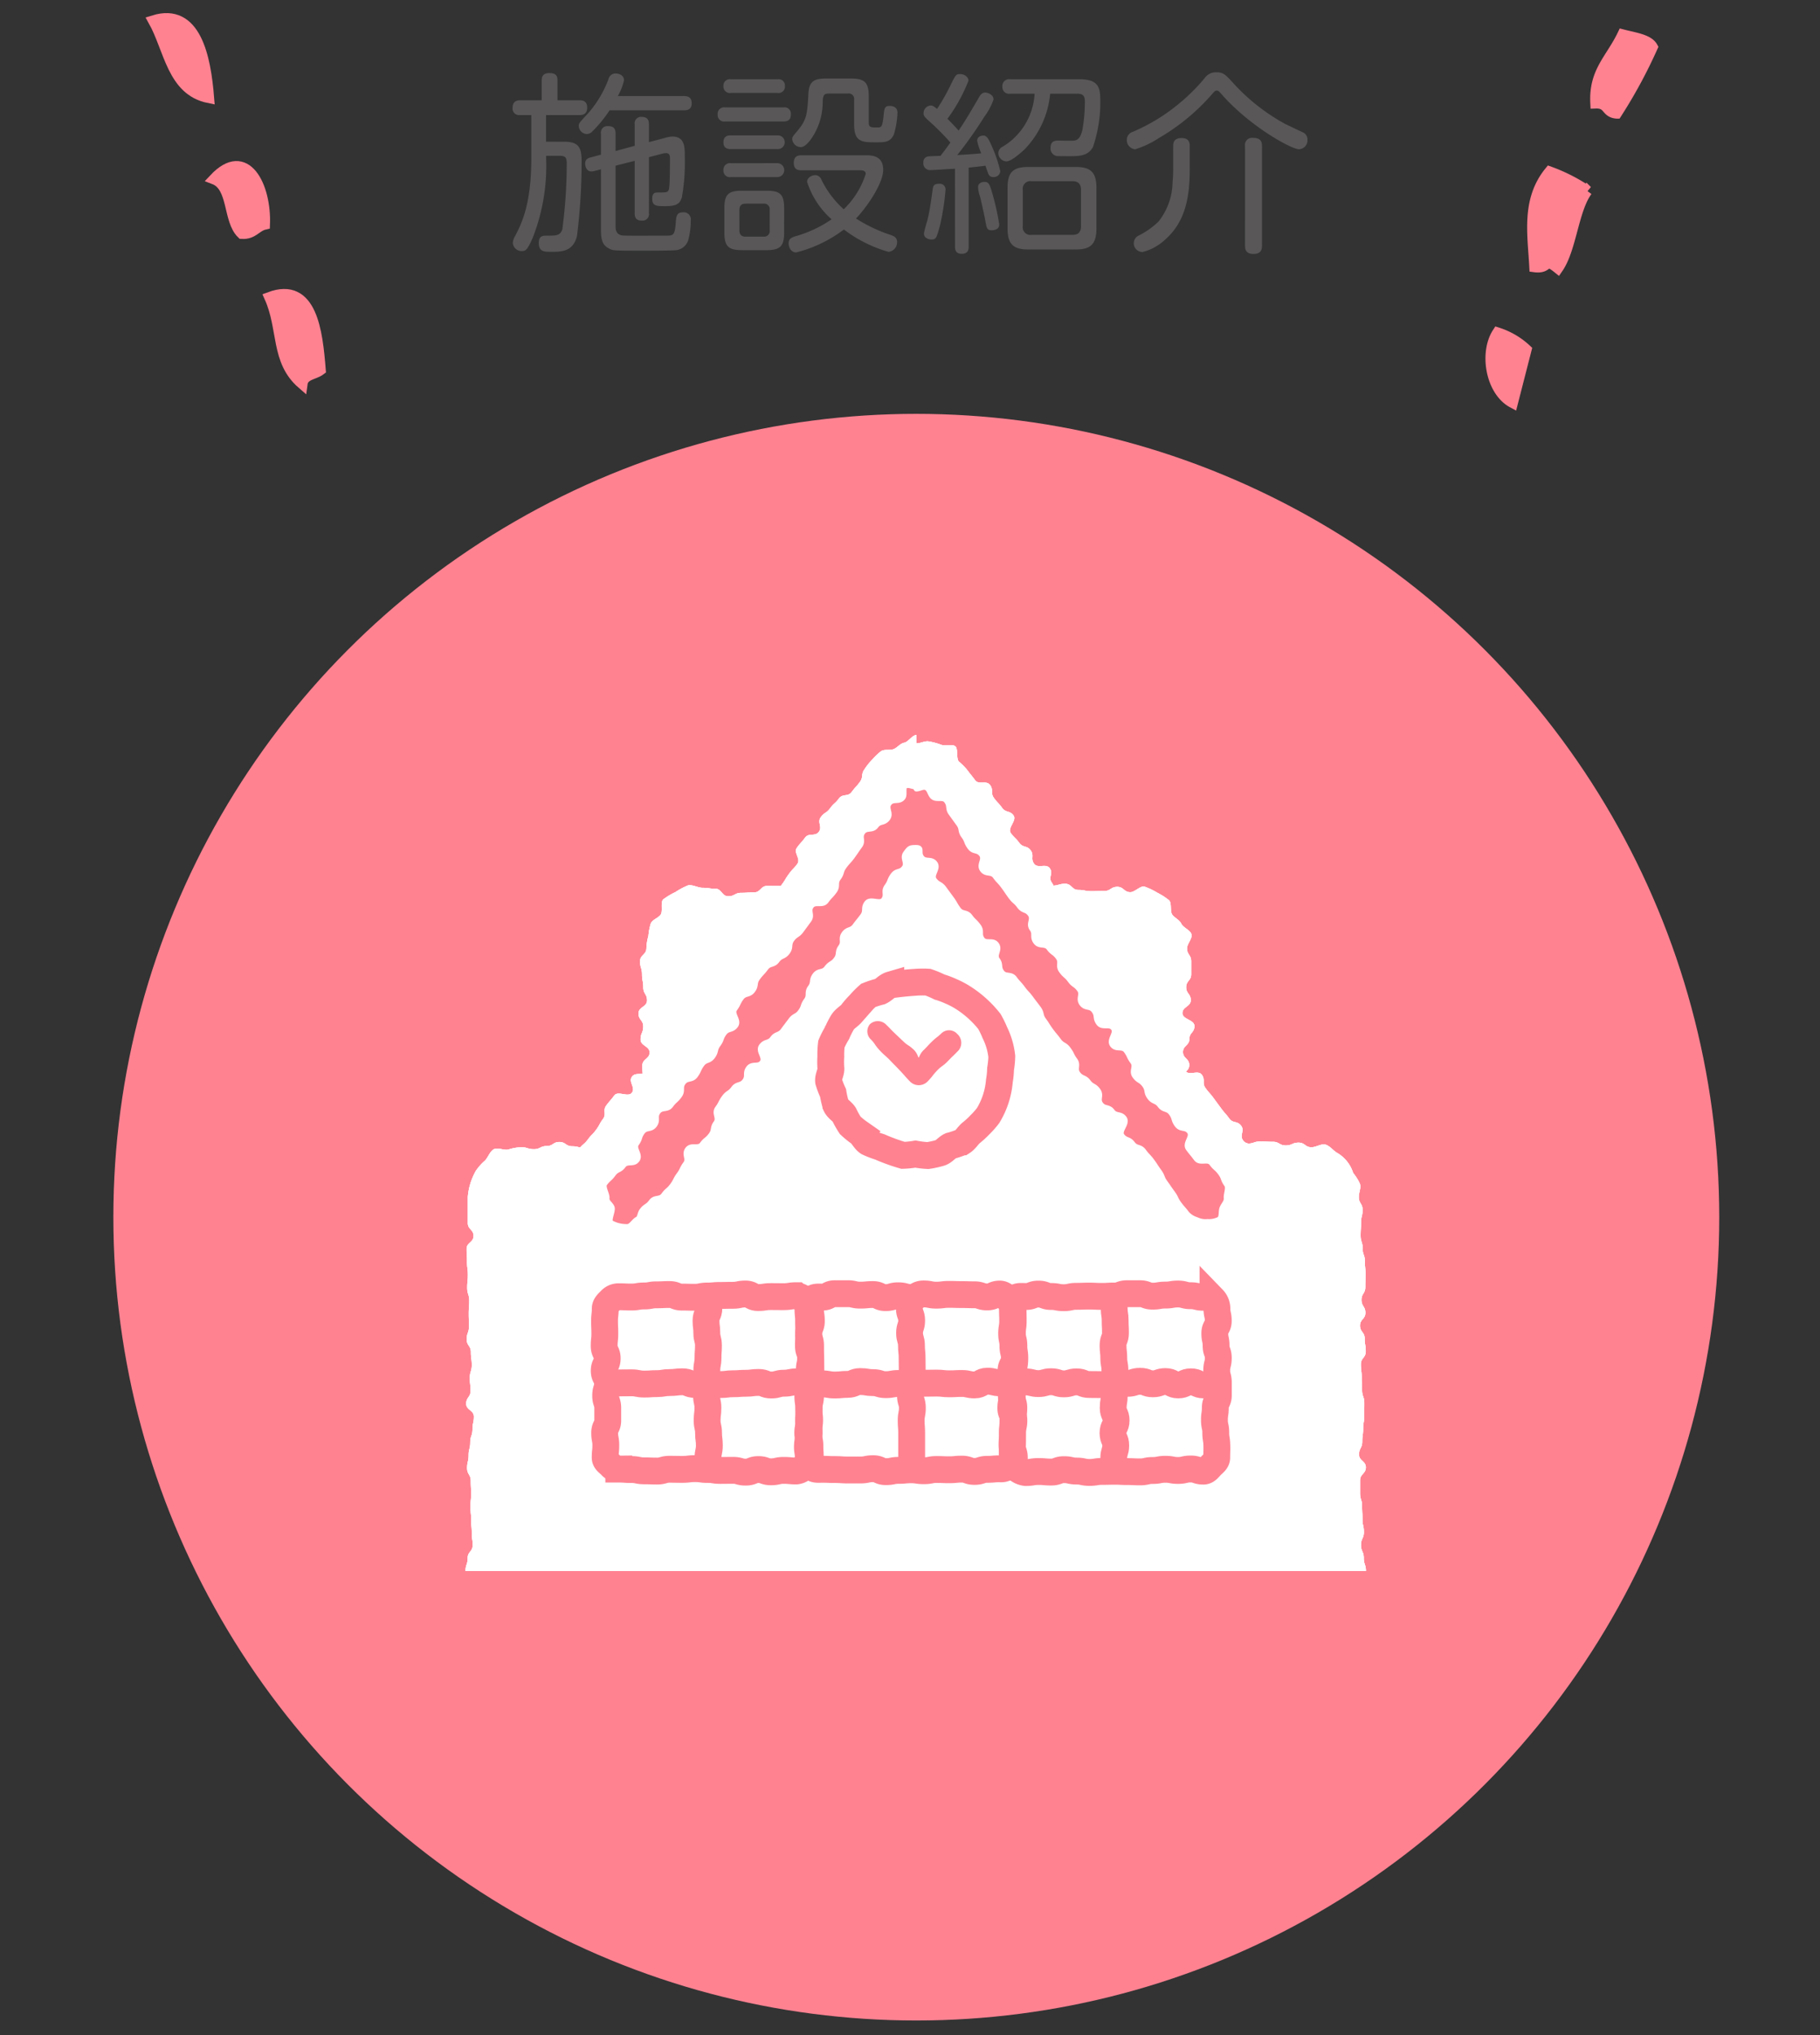 <svg xmlns="http://www.w3.org/2000/svg" width="170" height="190" viewBox="0 0 170 190"><rect x="0" y="0" width="170" height="190" fill="#333333" stroke="none"/><defs><style>.a{fill:#595757;}.b,.c{fill:#ff8291;}.b,.e,.g{stroke:#ff8291;}.b,.e{stroke-miterlimit:10;}.b{fill-rule:evenodd;}.d{fill:#fff;}.e,.f,.g{fill:none;}.e{stroke-width:2.507px;}.f{stroke:#fff;stroke-width:0.5px;}.f,.g{stroke-linecap:round;stroke-linejoin:round;}</style></defs><title>link_01</title><path class="a" d="M52.707,13.231c1.386,0,1.621.577,1.621,1.873a55.866,55.866,0,0,1-.433,6.932c-.36,1.476-1.494,1.476-2.4,1.476-.648,0-1.17,0-1.17-.828,0-.684.4-.684.756-.684.9,0,1.225,0,1.441-.576a46.4,46.4,0,0,0,.414-6.086c0-.612-.072-.792-.72-.792H51.015v.233a18.476,18.476,0,0,1-1.225,7.347c-.522,1.242-.72,1.314-1.026,1.314a.823.823,0,0,1-.864-.756,1.37,1.37,0,0,1,.216-.648c.612-1.188,1.512-2.953,1.512-7.292v-4h-1.08a.6.6,0,0,1-.666-.683c0-.594.36-.7.738-.7H50.6V7.523c0-.234.019-.7.7-.7.522,0,.774.144.774.7V9.36h2.034c.253,0,.739.018.739.685,0,.63-.415.7-.739.7h-3.1v2.485ZM56.938,10.3a11.794,11.794,0,0,1-1.6,1.962.742.742,0,0,1-.522.253.785.785,0,0,1-.756-.757c0-.234.018-.271.882-1.189A10.281,10.281,0,0,0,56.83,7.4a.677.677,0,0,1,.685-.54c.306,0,.773.163.773.631a5.368,5.368,0,0,1-.576,1.476h6.159c.432,0,.738.143.738.684,0,.63-.487.649-.738.649ZM57.5,21.136c0,.5.181.792.648.846.217.036,2.665.018,3.116.018h.9c.72,0,.864,0,.954-1.189.036-.594.072-.99.684-.99a.66.66,0,0,1,.72.757,6.661,6.661,0,0,1-.251,1.891,1.344,1.344,0,0,1-1.081.882c-.36.053-2.377.053-2.935.053-2.953,0-2.989,0-3.367-.2-.594-.306-.756-.756-.756-1.746V15.807l-.63.162a1,1,0,0,1-.27.035c-.45,0-.576-.486-.576-.72,0-.4.252-.522.54-.594l.936-.252V12.475a.6.6,0,0,1,.648-.7c.486,0,.72.18.72.7V14.1l1.783-.487v-2a.6.6,0,0,1,.648-.7c.649,0,.684.433.684.7v1.657l1.369-.361a3.234,3.234,0,0,1,.828-.162c1.152,0,1.152,1.009,1.152,1.837a18.879,18.879,0,0,1-.27,3.835c-.2.63-.522.828-1.548.828-.811,0-1.225,0-1.225-.7,0-.576.288-.576.558-.576.829,0,.973,0,1.027-.45.072-.54.072-2.072.072-2.738,0-.2-.018-.486-.36-.486a1.737,1.737,0,0,0-.432.072l-1.171.307v5.222a.6.6,0,0,1-.648.7c-.5,0-.684-.217-.684-.7v-4.88l-1.783.45Z"/><path class="a" d="M73.189,10.026a.594.594,0,0,1,.684.649c0,.594-.377.666-.684.666H67.734a.6.6,0,0,1-.7-.649.605.605,0,0,1,.7-.666ZM72.631,7.4a.585.585,0,0,1,.684.63.594.594,0,0,1-.684.649H68.274a.6.6,0,0,1-.7-.63.6.6,0,0,1,.7-.649Zm-.018,5.24a.641.641,0,1,1,0,1.279H68.274c-.2,0-.7,0-.7-.631,0-.648.486-.648.7-.648Zm0,2.593a.65.65,0,1,1-.018,1.3H68.274a.6.6,0,0,1-.7-.648.606.606,0,0,1,.7-.648Zm.631,6.482c0,1.242-.343,1.639-1.639,1.639H69.282c-1.26,0-1.62-.378-1.62-1.639V19.426c0-1.243.342-1.621,1.638-1.621h2.305c1.26,0,1.639.341,1.639,1.621Zm-1.351-2.107a.518.518,0,0,0-.576-.593H69.642c-.378,0-.576.179-.576.593V21.5c0,.414.2.594.576.594h1.675a.52.52,0,0,0,.576-.594ZM74.882,15.9c-.27,0-.738-.018-.738-.684,0-.63.378-.72.738-.72h5.906c.612,0,1.71,0,1.71,1.368,0,1.17-1.35,3.277-2.539,4.537a14.307,14.307,0,0,0,3.224,1.531c.306.108.611.234.611.666a.9.9,0,0,1-.792.918,12.485,12.485,0,0,1-4.177-2.088,12.347,12.347,0,0,1-4.465,2.142c-.487,0-.7-.521-.7-.845,0-.414.252-.541.63-.667a11.175,11.175,0,0,0,3.385-1.584,7.852,7.852,0,0,1-2.287-3.493c0-.414.468-.631.756-.631a.629.629,0,0,1,.577.414,9,9,0,0,0,2.088,2.773,7.859,7.859,0,0,0,2.053-3.3c0-.342-.378-.342-.576-.342Zm4.591-8.57c1.279,0,1.675.342,1.675,1.692v2.431c0,.449.234.449.792.449.414,0,.486-.053.612-1.277.054-.469.09-.738.523-.738.234,0,.755.053.755.63a8.069,8.069,0,0,1-.324,2c-.305.738-.828.773-1.584.773-1.405,0-2.143,0-2.143-1.692V9.307A.507.507,0,0,0,79.2,8.73H77.547c-.54,0-.649.072-.7.684a6.038,6.038,0,0,1-1.189,3.709c-.432.523-.666.612-.882.612A.815.815,0,0,1,74,13c0-.2,0-.216.523-.828.846-1.026.882-1.548.99-3.476.072-1.277.738-1.367,1.8-1.367Z"/><path class="a" d="M89.2,15.752c-.99.055-2,.126-2.269.126a.625.625,0,0,1-.684-.7.522.522,0,0,1,.378-.559c.09-.035.81-.053,1.224-.071.432-.559.685-.9.919-1.243-.469-.558-1.351-1.422-1.567-1.62-.882-.792-.936-.847-.936-1.117a.722.722,0,0,1,.666-.72c.2,0,.342.108.594.324a19.287,19.287,0,0,0,1.224-2.143c.523-1.08.559-1.115.955-1.115.324,0,.756.234.756.629A15.366,15.366,0,0,1,88.5,11.089c.359.36.7.72,1.044,1.1.72-1.063,1.314-2.108,1.908-3.116.144-.252.288-.431.576-.431.27,0,.775.214.775.647a5.988,5.988,0,0,1-.865,1.62,39.548,39.548,0,0,1-2.521,3.566c1.279-.072,1.909-.126,2.233-.163a6.474,6.474,0,0,1-.378-1.17c0-.4.4-.486.559-.486.215,0,.4.054.72.792a12.826,12.826,0,0,1,.882,2.522.589.589,0,0,1-.63.557.459.459,0,0,1-.486-.3c-.019-.019-.253-.7-.271-.757-.341.054-1.224.143-1.566.181v7.363c0,.234-.018.684-.648.684s-.63-.486-.63-.684Zm-.883,2a23.3,23.3,0,0,1-.522,3.332c-.324,1.152-.36,1.277-.792,1.277-.27,0-.7-.143-.7-.539,0-.234.324-1.224.36-1.423.2-.846.324-1.764.45-2.7.054-.451.216-.541.612-.541A.529.529,0,0,1,88.315,17.75ZM92.637,21.5c-.433,0-.469-.162-.595-.847-.089-.557-.414-1.944-.485-2.251a3.234,3.234,0,0,1-.2-.918c0-.486.522-.5.595-.5.432,0,.5.252.756,1.134a23.352,23.352,0,0,1,.63,2.844C93.339,21.46,92.8,21.5,92.637,21.5ZM94.365,8.748a.626.626,0,0,1-.738-.666.637.637,0,0,1,.738-.685h6.428c1.675,0,1.981.63,1.981,1.873a13.011,13.011,0,0,1-.685,4.465c-.468.847-1.332.847-2.214.847-.4,0-1.044,0-1.189-.018a.709.709,0,0,1-.558-.756c0-.685.469-.685.757-.685.234,0,1.242.036,1.458,0,.468-.054.666-.54.774-1.08a15.3,15.3,0,0,0,.217-2.484c0-.379,0-.811-.685-.811H98.092a8.592,8.592,0,0,1-2.43,5.239c-.054.036-1.135,1.081-1.657,1.081a.789.789,0,0,1-.756-.793.681.681,0,0,1,.4-.576,6.161,6.161,0,0,0,2.989-4.951Zm8.048,12.6c0,1.494-.594,1.945-1.926,1.945H96.039c-1.368,0-1.926-.487-1.926-1.945V17.517c0-1.458.54-1.927,1.926-1.927h4.448c1.314,0,1.926.431,1.926,1.927Zm-1.44-3.62c0-.54-.252-.81-.792-.81H96.346a.709.709,0,0,0-.81.81v3.385a.709.709,0,0,0,.81.811h3.835c.558,0,.792-.27.792-.811Z"/><path class="a" d="M121.642,12.331a.733.733,0,0,1,.486.72.832.832,0,0,1-.793.883c-.7,0-4.5-2.071-7.147-5.041-.343-.4-.4-.433-.541-.433s-.18.036-.54.45a19.6,19.6,0,0,1-4.861,3.979,8.59,8.59,0,0,1-2.2,1.045.845.845,0,0,1-.792-.9.773.773,0,0,1,.54-.72,17.377,17.377,0,0,0,4.231-2.557,17.84,17.84,0,0,0,2.485-2.448,1.285,1.285,0,0,1,1.116-.558c.63,0,.81.18,1.585,1.025a18.5,18.5,0,0,0,4.843,3.8Zm-10.516,3.638c0,2.952-.648,4.969-2.322,6.427a4.735,4.735,0,0,1-2.089,1.134.813.813,0,0,1-.414-1.512,7.225,7.225,0,0,0,1.926-1.35,6.084,6.084,0,0,0,1.3-3.674c.036-.378.054-.773.054-1.17V13.646c0-.216,0-.757.774-.757.721,0,.774.432.774.757Zm6.752,6.985c0,.235-.017.757-.792.757-.684,0-.792-.4-.792-.757V13.627a.659.659,0,0,1,.738-.756c.594,0,.846.217.846.756Z"/><path class="b" d="M19.5,9.126c-3.415-.686-3.682-4.561-5.165-7.2C18.283.694,19.194,5.323,19.5,9.126Z"/><path class="b" d="M24.719,20.942c-.811.188-1.064.924-2.125.866-1.3-1.256-.753-4.387-2.594-5.093C22.975,13.538,24.854,17.411,24.719,20.942Z"/><path class="b" d="M29.928,34.54c-.564.432-1.584.414-1.7,1.291-2.482-2.152-1.718-5.127-3.04-8.076C29.14,26.292,29.643,30.972,29.928,34.54Z"/><path class="b" d="M144.746,16.038c-2.163,2.654-1.56,5.838-1.4,8.879,1.454.193.811-.981,2.17.117,1.254-1.819,1.436-5.461,2.732-7.217A16.07,16.07,0,0,0,144.746,16.038Z"/><path class="b" d="M139.884,31.069c-1.223,1.877-.626,5.432,1.407,6.522q.636-2.477,1.27-4.953A7.035,7.035,0,0,0,139.884,31.069Z"/><path class="b" d="M151.567,3.243c-1.1,2.3-2.678,3.431-2.522,6.391,1.254-.043.921.855,1.959.941a46.578,46.578,0,0,0,3.345-6.181C153.963,3.69,152.661,3.528,151.567,3.243Z"/><circle class="c" cx="85.588" cy="113.638" r="75"/><path class="d" d="M43.483,146.671c0-.6.2-.6.2-1.2s.463-.6.463-1.2-.082-.6-.082-1.2-.057-.6-.057-1.2-.058-.6-.058-1.2.057-.6.057-1.2-.032-.6-.032-1.207-.344-.6-.344-1.2.141-.6.141-1.2.152-.6.152-1.2.207-.6.207-1.206.133-.6.133-1.2-.717-.6-.717-1.205.41-.6.41-1.2-.072-.6-.072-1.206.182-.6.182-1.2-.082-.6-.082-1.207-.391-.6-.391-1.2.213-.6.213-1.207-.023-.6-.023-1.2.046-.6.046-1.2-.189-.6-.189-1.208.063-.6.063-1.206-.081-.6-.081-1.208-.037-.605-.037-1.209.647-.6.647-1.208-.535-.605-.535-1.209,0-.606,0-1.212,0-.607,0-1.213a5.864,5.864,0,0,1,.75-2.446,4.892,4.892,0,0,1,.843-.948c.3-.3.457-.849.821-1.059s.974.126,1.383.015a4.4,4.4,0,0,1,1.189-.213c.594,0,.594.184,1.187.184s.594-.294,1.188-.294.6-.38,1.191-.38.595.4,1.19.4.6.155,1.191.155.6-.459,1.193-.459.595.408,1.19.408.6.025,1.193.025.6-.361,1.2-.361.6.123,1.2.123c.43,0,.754.441,1.15.548s1.051-.345,1.411-.136a9.216,9.216,0,0,1,1.878,1.871,5.586,5.586,0,0,1,.243,1.31,4.875,4.875,0,0,1,.209,1.254c0,.6.162.6.162,1.2s.132.6.132,1.2-.076.6-.076,1.2-.459.6-.459,1.2.239.6.239,1.2.095.6.095,1.2-.372.6-.372,1.206.2.6.2,1.2-.305.6-.305,1.2.023.6.023,1.2.21.6.21,1.206-.017.6-.017,1.2.236.6.236,1.2.021.6.021,1.207-.191.6-.191,1.207-.115.6-.115,1.2.519.6.519,1.206-.347.6-.347,1.2-.3.6-.3,1.207.391.6.391,1.2.087.6.087,1.2-.245.605-.245,1.208.29.6.29,1.206.1.6.1,1.208-.74.6-.74,1.209.248.6.248,1.207-.188.6-.188,1.209.422.607.422,1.213.015.607.015,1.213"/><path class="d" d="M43.483,146.671c0-.6.2-.6.2-1.2s.463-.6.463-1.2-.082-.6-.082-1.2-.057-.6-.057-1.2-.058-.6-.058-1.2.057-.6.057-1.2-.032-.6-.032-1.207-.344-.6-.344-1.2.141-.6.141-1.2.152-.6.152-1.2.207-.6.207-1.206.133-.6.133-1.2-.717-.6-.717-1.205.41-.6.41-1.2-.072-.6-.072-1.206.182-.6.182-1.2-.082-.6-.082-1.207-.391-.6-.391-1.2.213-.6.213-1.207-.023-.6-.023-1.2.046-.6.046-1.2-.189-.6-.189-1.208.063-.6.063-1.206-.081-.6-.081-1.208-.037-.605-.037-1.209.647-.6.647-1.208-.535-.605-.535-1.209,0-.606,0-1.212,0-.607,0-1.213a5.864,5.864,0,0,1,.75-2.446,4.892,4.892,0,0,1,.843-.948c.3-.3.457-.849.821-1.059s.974.126,1.383.015a4.4,4.4,0,0,1,1.189-.213c.594,0,.594.184,1.187.184s.594-.294,1.188-.294.6-.38,1.191-.38.595.4,1.19.4.6.155,1.191.155.6-.459,1.193-.459.595.408,1.19.408.6.025,1.193.025.6-.361,1.2-.361.6.123,1.2.123c.43,0,.754.441,1.15.548s1.051-.345,1.411-.136a9.216,9.216,0,0,1,1.878,1.871,5.586,5.586,0,0,1,.243,1.31,4.875,4.875,0,0,1,.209,1.254c0,.6.162.6.162,1.2s.132.6.132,1.2-.076.6-.076,1.2-.459.6-.459,1.2.239.6.239,1.2.095.6.095,1.2-.372.6-.372,1.206.2.6.2,1.2-.305.6-.305,1.2.023.6.023,1.2.21.6.21,1.206-.017.6-.017,1.2.236.6.236,1.2.021.6.021,1.207-.191.6-.191,1.207-.115.6-.115,1.2.519.6.519,1.206-.347.6-.347,1.2-.3.6-.3,1.207.391.6.391,1.2.087.6.087,1.2-.245.605-.245,1.208.29.6.29,1.206.1.6.1,1.208-.74.6-.74,1.209.248.6.248,1.207-.188.6-.188,1.209.422.607.422,1.213.015.607.015,1.213"/><path class="d" d="M105.643,146.671c0-.6.046-.6.046-1.2s.438-.6.438-1.2-.742-.6-.742-1.2.127-.6.127-1.2.191-.6.191-1.2-.074-.6-.074-1.2.222-.6.222-1.207.13-.6.13-1.2-.408-.6-.408-1.2.162-.6.162-1.2.416-.6.416-1.206-.293-.6-.293-1.2-.479-.6-.479-1.205.031-.6.031-1.2.549-.6.549-1.206.057-.6.057-1.2-.588-.6-.588-1.207-.057-.6-.057-1.2.04-.6.04-1.207.425-.6.425-1.2.29-.6.29-1.2-.139-.6-.139-1.208-.026-.6-.026-1.206-.137-.6-.137-1.208-.15-.605-.15-1.209.427-.6.427-1.208-.241-.605-.241-1.209-.018-.606-.018-1.212-.474-.607-.474-1.213a5.4,5.4,0,0,1,.39-1.29,5.581,5.581,0,0,1,.352-1.289,3.714,3.714,0,0,1,2.031-1.636c.36-.209.838-.1,1.248-.21a4.517,4.517,0,0,1,1.186-.315c.593,0,.593-.2,1.187-.2s.594-.143,1.188-.143.595.2,1.191.2.595-.007,1.19-.007.595-.1,1.191-.1.6-.2,1.192-.2.6.031,1.191.031.6.341,1.193.341.6-.263,1.2-.263.6.431,1.2.431c.429,0,.912-.35,1.31-.244s.714.551,1.073.76a3.317,3.317,0,0,1,1.511,1.884,4.459,4.459,0,0,1,.641,1.031c.107.4-.113.784-.113,1.215,0,.6.353.6.353,1.2s-.145.6-.145,1.2-.035.6-.035,1.2.186.6.186,1.2.209.6.209,1.2.058.6.058,1.2-.017.6-.017,1.206-.358.6-.358,1.2.364.6.364,1.2-.5.6-.5,1.2.436.6.436,1.206.1.6.1,1.2-.455.6-.455,1.2.074.6.074,1.207.038.6.038,1.207.207.6.207,1.2-.008.6-.008,1.206-.1.6-.1,1.2-.084.6-.084,1.207-.3.6-.3,1.2.636.6.636,1.2-.537.605-.537,1.208,0,.6,0,1.206.185.6.185,1.208.035.6.035,1.209.133.6.133,1.207-.269.6-.269,1.209.26.607.26,1.213.2.607.2,1.213"/><path class="d" d="M105.643,146.671c0-.6.046-.6.046-1.2s.438-.6.438-1.2-.742-.6-.742-1.2.127-.6.127-1.2.191-.6.191-1.2-.074-.6-.074-1.2.222-.6.222-1.207.13-.6.13-1.2-.408-.6-.408-1.2.162-.6.162-1.2.416-.6.416-1.206-.293-.6-.293-1.2-.479-.6-.479-1.205.031-.6.031-1.2.549-.6.549-1.206.057-.6.057-1.2-.588-.6-.588-1.207-.057-.6-.057-1.2.04-.6.04-1.207.425-.6.425-1.2.29-.6.29-1.2-.139-.6-.139-1.208-.026-.6-.026-1.206-.137-.6-.137-1.208-.15-.605-.15-1.209.427-.6.427-1.208-.241-.605-.241-1.209-.018-.606-.018-1.212-.474-.607-.474-1.213a5.4,5.4,0,0,1,.39-1.29,5.581,5.581,0,0,1,.352-1.289,3.714,3.714,0,0,1,2.031-1.636c.36-.209.838-.1,1.248-.21a4.517,4.517,0,0,1,1.186-.315c.593,0,.593-.2,1.187-.2s.594-.143,1.188-.143.595.2,1.191.2.595-.007,1.19-.007.595-.1,1.191-.1.6-.2,1.192-.2.6.031,1.191.031.6.341,1.193.341.6-.263,1.2-.263.6.431,1.2.431c.429,0,.912-.35,1.31-.244s.714.551,1.073.76a3.317,3.317,0,0,1,1.511,1.884,4.459,4.459,0,0,1,.641,1.031c.107.4-.113.784-.113,1.215,0,.6.353.6.353,1.2s-.145.6-.145,1.2-.035.6-.035,1.2.186.6.186,1.2.209.6.209,1.2.058.6.058,1.2-.017.6-.017,1.206-.358.6-.358,1.2.364.6.364,1.2-.5.6-.5,1.2.436.6.436,1.206.1.6.1,1.2-.455.6-.455,1.2.074.6.074,1.207.038.6.038,1.207.207.6.207,1.2-.008.6-.008,1.206-.1.6-.1,1.2-.084.6-.084,1.207-.3.6-.3,1.2.636.6.636,1.2-.537.605-.537,1.208,0,.6,0,1.206.185.6.185,1.208.035.6.035,1.209.133.6.133,1.207-.269.6-.269,1.209.26.607.26,1.213.2.607.2,1.213"/><path class="d" d="M60.349,146.671c0-.606.347-.606.347-1.212s-.321-.6-.321-1.21-.371-.6-.371-1.21.164-.6.164-1.21-.133-.6-.133-1.209-.093-.6-.093-1.209.023-.6.023-1.21.555-.6.555-1.211-.174-.605-.174-1.21.108-.6.108-1.21-.174-.6-.174-1.208-.37-.6-.37-1.206-.171-.6-.171-1.205.5-.6.5-1.206.578-.6.578-1.205-1.135-.6-1.135-1.207.883-.6.883-1.209-.168-.6-.168-1.209-.447-.607-.447-1.214-.08-.6-.08-1.21.835-.6.835-1.209.1-.6.1-1.209-.6-.6-.6-1.209-.237-.6-.237-1.209-.043-.606-.043-1.212.414-.606.414-1.213-.645-.605-.645-1.21.78-.6.78-1.21-.349-.606-.349-1.21.494-.607.494-1.213-.549-.607-.549-1.213.365-.607.365-1.212.193-.607.193-1.213-.076-.607-.076-1.214-.7-.606-.7-1.213.873-.606.873-1.214-.448-.6-.448-1.209-.239-.607-.239-1.214-.037-.606-.037-1.211.675-.606.675-1.211-.841-.608-.841-1.216.249-.607.249-1.213-.445-.607-.445-1.216.8-.608.8-1.217-.353-.607-.353-1.215-.117-.608-.117-1.216-.184-.61-.184-1.219.594-.61.594-1.221a4.959,4.959,0,0,1,.186-1.152,5.3,5.3,0,0,1,.227-1.169c.176-.364.658-.483.909-.8s-.047-1.2.267-1.451a6.364,6.364,0,0,1,1.122-.67,6.545,6.545,0,0,1,1.183-.628c.387-.089.928.228,1.34.228.6,0,.6.084,1.2.084s.605.707,1.208.707.605-.321,1.209-.321.606-.044,1.212-.044.6-.6,1.209-.6.6.008,1.209.008.6.492,1.207.492.6.031,1.207.031h1.209c.6,0,.6-.317,1.211-.317s.605-.032,1.211-.032.605-.218,1.211-.218.6.763,1.209.763.605-.567,1.21-.567.605.57,1.212.57.605-.488,1.211-.488.605-.289,1.211-.289.605.541,1.21.541.607-.337,1.213-.337.606-.19,1.211-.19.607.1,1.213.1.6.737,1.207.737.608.1,1.213.1.606-1.009,1.211-1.009.6.469,1.211.469.607.158,1.214.158.606-.55,1.212-.55.607-.173,1.215-.173.607.572,1.215.572.606.12,1.212.12.609-.018,1.216-.018.61-.389,1.22-.389.609.5,1.219.5c.412,0,.929-.611,1.315-.522a6.247,6.247,0,0,1,1.189.563,6.117,6.117,0,0,1,1.089.695c.315.252.08,1.06.332,1.375s.662.472.838.838.852.592.944.99-.412.889-.412,1.3c0,.606.388.606.388,1.211s0,.606,0,1.211-.47.606-.47,1.211.431.605.431,1.209-.781.606-.781,1.21,1.122.6,1.122,1.209-.473.605-.473,1.21-.595.6-.595,1.211.583.6.583,1.21-.581.6-.581,1.208.631.6.631,1.208.1.6.1,1.207-.424.6-.424,1.206.19.6.19,1.2-.276.6-.276,1.207-.225.6-.225,1.207.981.6.981,1.208-.856.606-.856,1.21-.078.608-.078,1.213.575.6.575,1.211-.1.6-.1,1.209-.236.6-.236,1.209.507.6.507,1.21-.683.6-.683,1.209.977.6.977,1.211-1.092.606-1.092,1.213.3.605.3,1.211.776.6.776,1.21-.169.6-.169,1.21-.391.607-.391,1.213.289.607.289,1.213.264.606.264,1.212-1.082.607-1.082,1.212.711.607.711,1.214.3.606.3,1.212-.484.607-.484,1.214.515.6.515,1.208-.6.607-.6,1.214-.3.606-.3,1.212.426.6.426,1.211-.444.608-.444,1.216.774.606.774,1.213-.535.608-.535,1.215.039.607.039,1.216.265.607.265,1.215-.726.608-.726,1.217.3.61.3,1.219-.08.61-.08,1.221"/><path class="d" d="M60.349,146.671c0-.606.347-.606.347-1.212s-.321-.6-.321-1.21-.371-.6-.371-1.21.164-.6.164-1.21-.133-.6-.133-1.209-.093-.6-.093-1.209.023-.6.023-1.21.555-.6.555-1.211-.174-.605-.174-1.21.108-.6.108-1.21-.174-.6-.174-1.208-.37-.6-.37-1.206-.171-.6-.171-1.205.5-.6.5-1.206.578-.6.578-1.205-1.135-.6-1.135-1.207.883-.6.883-1.209-.168-.6-.168-1.209-.447-.607-.447-1.214-.08-.6-.08-1.21.835-.6.835-1.209.1-.6.1-1.209-.6-.6-.6-1.209-.237-.6-.237-1.209-.043-.606-.043-1.212.414-.606.414-1.213-.645-.605-.645-1.21.78-.6.78-1.21-.349-.606-.349-1.21.494-.607.494-1.213-.549-.607-.549-1.213.365-.607.365-1.212.193-.607.193-1.213-.076-.607-.076-1.214-.7-.606-.7-1.213.873-.606.873-1.214-.448-.6-.448-1.209-.239-.607-.239-1.214-.037-.606-.037-1.211.675-.606.675-1.211-.841-.608-.841-1.216.249-.607.249-1.213-.445-.607-.445-1.216.8-.608.8-1.217-.353-.607-.353-1.215-.117-.608-.117-1.216-.184-.61-.184-1.219.594-.61.594-1.221a4.959,4.959,0,0,1,.186-1.152,5.3,5.3,0,0,1,.227-1.169c.176-.364.658-.483.909-.8s-.047-1.2.267-1.451a6.364,6.364,0,0,1,1.122-.67,6.545,6.545,0,0,1,1.183-.628c.387-.089.928.228,1.34.228.6,0,.6.084,1.2.084s.605.707,1.208.707.605-.321,1.209-.321.606-.044,1.212-.044.6-.6,1.209-.6.6.008,1.209.008.6.492,1.207.492.6.031,1.207.031h1.209c.6,0,.6-.317,1.211-.317s.605-.032,1.211-.032.605-.218,1.211-.218.6.763,1.209.763.605-.567,1.21-.567.605.57,1.212.57.605-.488,1.211-.488.605-.289,1.211-.289.605.541,1.21.541.607-.337,1.213-.337.606-.19,1.211-.19.607.1,1.213.1.6.737,1.207.737.608.1,1.213.1.606-1.009,1.211-1.009.6.469,1.211.469.607.158,1.214.158.606-.55,1.212-.55.607-.173,1.215-.173.607.572,1.215.572.606.12,1.212.12.609-.018,1.216-.018.61-.389,1.22-.389.609.5,1.219.5c.412,0,.929-.611,1.315-.522a6.247,6.247,0,0,1,1.189.563,6.117,6.117,0,0,1,1.089.695c.315.252.08,1.06.332,1.375s.662.472.838.838.852.592.944.99-.412.889-.412,1.3c0,.606.388.606.388,1.211s0,.606,0,1.211-.47.606-.47,1.211.431.605.431,1.209-.781.606-.781,1.21,1.122.6,1.122,1.209-.473.605-.473,1.21-.595.6-.595,1.211.583.6.583,1.21-.581.6-.581,1.208.631.6.631,1.208.1.6.1,1.207-.424.6-.424,1.206.19.6.19,1.2-.276.6-.276,1.207-.225.6-.225,1.207.981.6.981,1.208-.856.606-.856,1.21-.078.608-.078,1.213.575.6.575,1.211-.1.6-.1,1.209-.236.6-.236,1.209.507.6.507,1.21-.683.6-.683,1.209.977.6.977,1.211-1.092.606-1.092,1.213.3.605.3,1.211.776.6.776,1.21-.169.6-.169,1.21-.391.607-.391,1.213.289.607.289,1.213.264.606.264,1.212-1.082.607-1.082,1.212.711.607.711,1.214.3.606.3,1.212-.484.607-.484,1.214.515.6.515,1.208-.6.607-.6,1.214-.3.606-.3,1.212.426.6.426,1.211-.444.608-.444,1.216.774.606.774,1.213-.535.608-.535,1.215.039.607.039,1.216.265.607.265,1.215-.726.608-.726,1.217.3.61.3,1.219-.08.61-.08,1.221"/><path class="d" d="M112.562,118.5c-.395,0-.883.348-1.271.275s-.615-.831-.982-.975-.511-.595-.847-.806-1.2.281-1.487.008a7.488,7.488,0,0,1-1.009-.814c-.352-.481-.046-.7-.4-1.184s-.195-.6-.548-1.078-.162-.619-.515-1.1-.225-.571-.578-1.051-.155-.623-.508-1.1-.495-.373-.846-.853-.906-.072-1.258-.551.249-.922-.1-1.4-.51-.365-.864-.845-.291-.526-.643-1.005-.674-.243-1.026-.723-.1-.663-.456-1.144-.509-.365-.862-.845-.688-.235-1.041-.715.422-1.05.069-1.529-.688-.234-1.042-.714-.36-.475-.714-.955-.241-.56-.594-1.039-.279-.532-.63-1.01-.974-.023-1.326-.5.194-.886-.16-1.366-.452-.409-.8-.889-.919-.064-1.272-.545.139-.844-.215-1.325-.609-.294-.963-.775-.576-.318-.93-.8.228-.907-.124-1.387-.133-.645-.487-1.127-.378-.466-.732-.949-.975-.031-1.33-.516.123-.916-.479-.92-.882-.133-1.235.349-.114.654-.468,1.135.143.842-.209,1.324-.941.045-1.293.524.543,1.137.192,1.616-.352.478-.7.957-.733.2-1.084.681-.2.594-.55,1.074-1.163-.115-1.517.366.133.836-.22,1.315-.8.147-1.157.627.59,1.171.237,1.651-.681.24-1.034.721-.144.634-.5,1.113-.412.437-.763.917-.4.445-.755.925-.915.068-1.269.548.4,1.032.051,1.512-.839.121-1.19.6-.2.589-.556,1.068-.322.506-.676.986-.562.327-.914.808.032.763-.32,1.244-.109.664-.463,1.144-.578.316-.932.8-.673.248-1.027.73-.729.2-1.08.682.3.967-.05,1.45-.588.312-.942.794-.481.393-.836.877-.347.493-.7.977a6.81,6.81,0,0,1-.685,1.048,6.431,6.431,0,0,1-1.117.565c-.356.217-.568.773-.953.912s-.8.533-1.211.595-.916-.285-1.33-.3-.949.287-1.352.189-.476-1.165-.854-1.341-1.226.435-1.566.186a9.212,9.212,0,0,1-1.817-1.97c-.216-.356.585-1.2.446-1.587s-1.291-.527-1.353-.936.662-.9.679-1.309a5.942,5.942,0,0,1,.344-1.144,5.538,5.538,0,0,1,.439-1.071,5.473,5.473,0,0,1,.549-1.02c.354-.481-.116-.827.238-1.308s.464-.4.818-.88.421-.431.774-.911.288-.529.642-1.009-.048-.775.306-1.257.391-.453.745-.934,1.3.214,1.655-.267-.355-1.005,0-1.487.971-.032,1.325-.515.421-.433.776-.915-.553-1.15-.2-1.632.594-.3.948-.787.017-.729.371-1.212.633-.276.988-.759.971-.03,1.326-.512-.159-.862.2-1.346-.027-.764.329-1.246.359-.479.714-.961.365-.475.719-.957.606-.3.961-.783.086-.682.442-1.164,1.24.166,1.594-.317.324-.506.679-.988.33-.5.685-.985.418-.437.772-.918.244-.562.6-1.043.422-.431.778-.913.311-.516.668-1,.418-.437.772-.92-.389-1.032-.035-1.514.4-.45.759-.935.932-.061,1.287-.545-.176-.877.18-1.362.521-.358.877-.842.455-.412.812-.9.842-.13,1.2-.616.408-.451.765-.938.073-.7.432-1.185a5.728,5.728,0,0,1,.709-.886,6.037,6.037,0,0,1,.837-.8c.334-.21.8-.045,1.168-.189s.605-.526.994-.6.747-.718,1.145-.718v.777c.4,0,.783-.25,1.167-.177a6.234,6.234,0,0,1,1.133.307c.366.145.971-.083,1.3.126s.078,1.186.368,1.455a5.488,5.488,0,0,1,.774.78c.354.48.375.464.73.945s1.046-.028,1.4.453.01.733.364,1.213.41.439.762.92.7.223,1.058.7-.6,1.181-.243,1.66.432.424.787.907.712.22,1.065.7-.035.77.321,1.253,1.1-.067,1.458.416-.162.859.192,1.341.082.684.436,1.164.859.113,1.212.594.458.406.813.888.325.506.68.987.648.269,1,.752-.214.9.141,1.383.556.334.91.816.347.489.7.971-.1.82.252,1.3,1.1-.062,1.452.422-.091.811.263,1.294,1.014,0,1.369.482-.581,1.172-.225,1.655,1.18-.126,1.535.357.04.711.394,1.191.644.27,1,.752-.338.993.017,1.478.173.616.528,1.1,1.186-.128,1.541.356-.014.758.341,1.242.4.453.754.937.357.486.713.969.4.452.75.935.754.194,1.111.678-.177.879.18,1.365.822.145,1.181.634.036.723.393,1.211c.25.338.8.542.975.91a7.081,7.081,0,0,1,.217,1.3c.1.405-.252.87-.235,1.28s-.238.747-.3,1.154.349.9.209,1.287-.813.473-1.029.828-.05.918-.333,1.228-.847.2-1.187.445c-.366.269-.555.666-.951.846-.411.183-.7.677-1.13.768A6.514,6.514,0,0,1,112.562,118.5Z"/><path class="d" d="M112.562,118.5c-.395,0-.883.348-1.271.275s-.615-.831-.982-.975-.511-.595-.847-.806-1.2.281-1.487.008a7.488,7.488,0,0,1-1.009-.814c-.352-.481-.046-.7-.4-1.184s-.195-.6-.548-1.078-.162-.619-.515-1.1-.225-.571-.578-1.051-.155-.623-.508-1.1-.495-.373-.846-.853-.906-.072-1.258-.551.249-.922-.1-1.4-.51-.365-.864-.845-.291-.526-.643-1.005-.674-.243-1.026-.723-.1-.663-.456-1.144-.509-.365-.862-.845-.688-.235-1.041-.715.422-1.05.069-1.529-.688-.234-1.042-.714-.36-.475-.714-.955-.241-.56-.594-1.039-.279-.532-.63-1.01-.974-.023-1.326-.5.194-.886-.16-1.366-.452-.409-.8-.889-.919-.064-1.272-.545.139-.844-.215-1.325-.609-.294-.963-.775-.576-.318-.93-.8.228-.907-.124-1.387-.133-.645-.487-1.127-.378-.466-.732-.949-.975-.031-1.33-.516.123-.916-.479-.92-.882-.133-1.235.349-.114.654-.468,1.135.143.842-.209,1.324-.941.045-1.293.524.543,1.137.192,1.616-.352.478-.7.957-.733.2-1.084.681-.2.594-.55,1.074-1.163-.115-1.517.366.133.836-.22,1.315-.8.147-1.157.627.59,1.171.237,1.651-.681.24-1.034.721-.144.634-.5,1.113-.412.437-.763.917-.4.445-.755.925-.915.068-1.269.548.4,1.032.051,1.512-.839.121-1.19.6-.2.589-.556,1.068-.322.506-.676.986-.562.327-.914.808.032.763-.32,1.244-.109.664-.463,1.144-.578.316-.932.8-.673.248-1.027.73-.729.2-1.08.682.3.967-.05,1.45-.588.312-.942.794-.481.393-.836.877-.347.493-.7.977a6.81,6.81,0,0,1-.685,1.048,6.431,6.431,0,0,1-1.117.565c-.356.217-.568.773-.953.912s-.8.533-1.211.595-.916-.285-1.33-.3-.949.287-1.352.189-.476-1.165-.854-1.341-1.226.435-1.566.186a9.212,9.212,0,0,1-1.817-1.97c-.216-.356.585-1.2.446-1.587s-1.291-.527-1.353-.936.662-.9.679-1.309a5.942,5.942,0,0,1,.344-1.144,5.538,5.538,0,0,1,.439-1.071,5.473,5.473,0,0,1,.549-1.02c.354-.481-.116-.827.238-1.308s.464-.4.818-.88.421-.431.774-.911.288-.529.642-1.009-.048-.775.306-1.257.391-.453.745-.934,1.3.214,1.655-.267-.355-1.005,0-1.487.971-.032,1.325-.515.421-.433.776-.915-.553-1.15-.2-1.632.594-.3.948-.787.017-.729.371-1.212.633-.276.988-.759.971-.03,1.326-.512-.159-.862.2-1.346-.027-.764.329-1.246.359-.479.714-.961.365-.475.719-.957.606-.3.961-.783.086-.682.442-1.164,1.24.166,1.594-.317.324-.506.679-.988.33-.5.685-.985.418-.437.772-.918.244-.562.6-1.043.422-.431.778-.913.311-.516.668-1,.418-.437.772-.92-.389-1.032-.035-1.514.4-.45.759-.935.932-.061,1.287-.545-.176-.877.18-1.362.521-.358.877-.842.455-.412.812-.9.842-.13,1.2-.616.408-.451.765-.938.073-.7.432-1.185a5.728,5.728,0,0,1,.709-.886,6.037,6.037,0,0,1,.837-.8c.334-.21.8-.045,1.168-.189s.605-.526.994-.6.747-.718,1.145-.718v.777c.4,0,.783-.25,1.167-.177a6.234,6.234,0,0,1,1.133.307c.366.145.971-.083,1.3.126s.078,1.186.368,1.455a5.488,5.488,0,0,1,.774.78c.354.48.375.464.73.945s1.046-.028,1.4.453.01.733.364,1.213.41.439.762.92.7.223,1.058.7-.6,1.181-.243,1.66.432.424.787.907.712.22,1.065.7-.035.77.321,1.253,1.1-.067,1.458.416-.162.859.192,1.341.082.684.436,1.164.859.113,1.212.594.458.406.813.888.325.506.68.987.648.269,1,.752-.214.9.141,1.383.556.334.91.816.347.489.7.971-.1.82.252,1.3,1.1-.062,1.452.422-.091.811.263,1.294,1.014,0,1.369.482-.581,1.172-.225,1.655,1.18-.126,1.535.357.04.711.394,1.191.644.27,1,.752-.338.993.017,1.478.173.616.528,1.1,1.186-.128,1.541.356-.014.758.341,1.242.4.453.754.937.357.486.713.969.4.452.75.935.754.194,1.111.678-.177.879.18,1.365.822.145,1.181.634.036.723.393,1.211c.25.338.8.542.975.91a7.081,7.081,0,0,1,.217,1.3c.1.405-.252.87-.235,1.28s-.238.747-.3,1.154.349.9.209,1.287-.813.473-1.029.828-.05.918-.333,1.228-.847.2-1.187.445c-.366.269-.555.666-.951.846-.411.183-.7.677-1.13.768A6.514,6.514,0,0,1,112.562,118.5Z"/><path class="d" d="M43.483,146.671c0-.6.2-.6.2-1.2s.463-.6.463-1.2-.082-.6-.082-1.2-.057-.6-.057-1.2-.058-.6-.058-1.2.057-.6.057-1.2-.032-.6-.032-1.207-.344-.6-.344-1.2.141-.6.141-1.2.152-.6.152-1.2.207-.6.207-1.206.133-.6.133-1.2-.717-.6-.717-1.205.41-.6.41-1.2-.072-.6-.072-1.206.182-.6.182-1.2-.082-.6-.082-1.207-.391-.6-.391-1.2.213-.6.213-1.207-.023-.6-.023-1.2.046-.6.046-1.2-.189-.6-.189-1.208.063-.6.063-1.206-.081-.6-.081-1.208-.037-.605-.037-1.209.647-.6.647-1.208-.535-.605-.535-1.209,0-.606,0-1.212,0-.607,0-1.213a5.864,5.864,0,0,1,.75-2.446,4.892,4.892,0,0,1,.843-.948c.3-.3.457-.849.821-1.059s.974.126,1.383.015a4.4,4.4,0,0,1,1.189-.213c.594,0,.594.184,1.187.184s.594-.294,1.188-.294.6-.38,1.191-.38.595.4,1.19.4.6.155,1.191.155.6-.459,1.193-.459.595.408,1.19.408.6.025,1.193.025.6-.361,1.2-.361.6.123,1.2.123c.43,0,.754.441,1.15.548s1.051-.345,1.411-.136a9.216,9.216,0,0,1,1.878,1.871,5.586,5.586,0,0,1,.243,1.31,4.875,4.875,0,0,1,.209,1.254c0,.6.162.6.162,1.2s.132.6.132,1.2-.076.6-.076,1.2-.459.6-.459,1.2.239.6.239,1.2.095.6.095,1.2-.372.6-.372,1.206.2.6.2,1.2-.305.6-.305,1.2.023.6.023,1.2.21.6.21,1.206-.017.6-.017,1.2.236.6.236,1.2.021.6.021,1.207-.191.6-.191,1.207-.115.6-.115,1.2.519.6.519,1.206-.347.6-.347,1.2-.3.6-.3,1.207.391.6.391,1.2.087.6.087,1.2-.245.605-.245,1.208.29.6.29,1.206.1.6.1,1.208-.74.6-.74,1.209.248.6.248,1.207-.188.6-.188,1.209.422.607.422,1.213.015.607.015,1.213"/><path class="d" d="M105.643,146.671c0-.6.046-.6.046-1.2s.438-.6.438-1.2-.742-.6-.742-1.2.127-.6.127-1.2.191-.6.191-1.2-.074-.6-.074-1.2.222-.6.222-1.207.13-.6.13-1.2-.408-.6-.408-1.2.162-.6.162-1.2.416-.6.416-1.206-.293-.6-.293-1.2-.479-.6-.479-1.205.031-.6.031-1.2.549-.6.549-1.206.057-.6.057-1.2-.588-.6-.588-1.207-.057-.6-.057-1.2.04-.6.04-1.207.425-.6.425-1.2.29-.6.29-1.2-.139-.6-.139-1.208-.026-.6-.026-1.206-.137-.6-.137-1.208-.15-.605-.15-1.209.427-.6.427-1.208-.241-.605-.241-1.209-.018-.606-.018-1.212-.474-.607-.474-1.213a5.4,5.4,0,0,1,.39-1.29,5.581,5.581,0,0,1,.352-1.289,3.714,3.714,0,0,1,2.031-1.636c.36-.209.838-.1,1.248-.21a4.517,4.517,0,0,1,1.186-.315c.593,0,.593-.2,1.187-.2s.594-.143,1.188-.143.595.2,1.191.2.595-.007,1.19-.007.595-.1,1.191-.1.6-.2,1.192-.2.6.031,1.191.031.6.341,1.193.341.6-.263,1.2-.263.6.431,1.2.431c.429,0,.912-.35,1.31-.244s.714.551,1.073.76a3.317,3.317,0,0,1,1.511,1.884,4.459,4.459,0,0,1,.641,1.031c.107.4-.113.784-.113,1.215,0,.6.353.6.353,1.2s-.145.6-.145,1.2-.035.6-.035,1.2.186.6.186,1.2.209.6.209,1.2.058.6.058,1.2-.017.6-.017,1.206-.358.6-.358,1.2.364.6.364,1.2-.5.6-.5,1.2.436.6.436,1.206.1.6.1,1.2-.455.6-.455,1.2.074.6.074,1.207.038.6.038,1.207.207.6.207,1.2-.008.6-.008,1.206-.1.6-.1,1.2-.084.6-.084,1.207-.3.6-.3,1.2.636.6.636,1.2-.537.605-.537,1.208,0,.6,0,1.206.185.6.185,1.208.035.6.035,1.209.133.6.133,1.207-.269.6-.269,1.209.26.607.26,1.213.2.607.2,1.213"/><path class="d" d="M60.349,146.671c0-.606.347-.606.347-1.212s-.321-.6-.321-1.21-.371-.6-.371-1.21.164-.6.164-1.21-.133-.6-.133-1.209-.093-.6-.093-1.209.023-.6.023-1.21.555-.6.555-1.211-.174-.605-.174-1.21.108-.6.108-1.21-.174-.6-.174-1.208-.37-.6-.37-1.206-.171-.6-.171-1.205.5-.6.5-1.206.578-.6.578-1.205-1.135-.6-1.135-1.207.883-.6.883-1.209-.168-.6-.168-1.209-.447-.607-.447-1.214-.08-.6-.08-1.21.835-.6.835-1.209.1-.6.1-1.209-.6-.6-.6-1.209-.237-.6-.237-1.209-.043-.606-.043-1.212.414-.606.414-1.213-.645-.605-.645-1.21.78-.6.78-1.21-.349-.606-.349-1.21.494-.607.494-1.213-.549-.607-.549-1.213.365-.607.365-1.212.193-.607.193-1.213-.076-.607-.076-1.214-.7-.606-.7-1.213.873-.606.873-1.214-.448-.6-.448-1.209-.239-.607-.239-1.214-.037-.606-.037-1.211.675-.606.675-1.211-.841-.608-.841-1.216.249-.607.249-1.213-.445-.607-.445-1.216.8-.608.8-1.217-.353-.607-.353-1.215-.117-.608-.117-1.216-.184-.61-.184-1.219.594-.61.594-1.221a4.959,4.959,0,0,1,.186-1.152,5.3,5.3,0,0,1,.227-1.169c.176-.364.658-.483.909-.8s-.047-1.2.267-1.451a6.364,6.364,0,0,1,1.122-.67,6.545,6.545,0,0,1,1.183-.628c.387-.089.928.228,1.34.228.6,0,.6.084,1.2.084s.605.707,1.208.707.605-.321,1.209-.321.606-.044,1.212-.044.6-.6,1.209-.6.6.008,1.209.008.6.492,1.207.492.6.031,1.207.031h1.209c.6,0,.6-.317,1.211-.317s.605-.032,1.211-.032.605-.218,1.211-.218.6.763,1.209.763.605-.567,1.21-.567.605.57,1.212.57.605-.488,1.211-.488.605-.289,1.211-.289.605.541,1.21.541.607-.337,1.213-.337.606-.19,1.211-.19.607.1,1.213.1.6.737,1.207.737.608.1,1.213.1.606-1.009,1.211-1.009.6.469,1.211.469.607.158,1.214.158.606-.55,1.212-.55.607-.173,1.215-.173.607.572,1.215.572.606.12,1.212.12.609-.018,1.216-.018.61-.389,1.22-.389.609.5,1.219.5c.412,0,.929-.611,1.315-.522a6.247,6.247,0,0,1,1.189.563,6.117,6.117,0,0,1,1.089.695c.315.252.08,1.06.332,1.375s.662.472.838.838.852.592.944.99-.412.889-.412,1.3c0,.606.388.606.388,1.211s0,.606,0,1.211-.47.606-.47,1.211.431.605.431,1.209-.781.606-.781,1.21,1.122.6,1.122,1.209-.473.605-.473,1.21-.595.6-.595,1.211.583.6.583,1.21-.581.6-.581,1.208.631.6.631,1.208.1.6.1,1.207-.424.6-.424,1.206.19.6.19,1.2-.276.6-.276,1.207-.225.6-.225,1.207.981.6.981,1.208-.856.606-.856,1.21-.078.608-.078,1.213.575.6.575,1.211-.1.6-.1,1.209-.236.6-.236,1.209.507.6.507,1.21-.683.6-.683,1.209.977.6.977,1.211-1.092.606-1.092,1.213.3.605.3,1.211.776.6.776,1.21-.169.6-.169,1.21-.391.607-.391,1.213.289.607.289,1.213.264.606.264,1.212-1.082.607-1.082,1.212.711.607.711,1.214.3.606.3,1.212-.484.607-.484,1.214.515.6.515,1.208-.6.607-.6,1.214-.3.606-.3,1.212.426.6.426,1.211-.444.608-.444,1.216.774.606.774,1.213-.535.608-.535,1.215.039.607.039,1.216.265.607.265,1.215-.726.608-.726,1.217.3.61.3,1.219-.08.61-.08,1.221"/><path class="d" d="M112.562,118.5c-.395,0-.883.348-1.271.275s-.615-.831-.982-.975-.511-.595-.847-.806-1.2.281-1.487.008a7.488,7.488,0,0,1-1.009-.814c-.352-.481-.046-.7-.4-1.184s-.195-.6-.548-1.078-.162-.619-.515-1.1-.225-.571-.578-1.051-.155-.623-.508-1.1-.495-.373-.846-.853-.906-.072-1.258-.551.249-.922-.1-1.4-.51-.365-.864-.845-.291-.526-.643-1.005-.674-.243-1.026-.723-.1-.663-.456-1.144-.509-.365-.862-.845-.688-.235-1.041-.715.422-1.05.069-1.529-.688-.234-1.042-.714-.36-.475-.714-.955-.241-.56-.594-1.039-.279-.532-.63-1.01-.974-.023-1.326-.5.194-.886-.16-1.366-.452-.409-.8-.889-.919-.064-1.272-.545.139-.844-.215-1.325-.609-.294-.963-.775-.576-.318-.93-.8.228-.907-.124-1.387-.133-.645-.487-1.127-.378-.466-.732-.949-.975-.031-1.33-.516.123-.916-.479-.92-.882-.133-1.235.349-.114.654-.468,1.135.143.842-.209,1.324-.941.045-1.293.524.543,1.137.192,1.616-.352.478-.7.957-.733.2-1.084.681-.2.594-.55,1.074-1.163-.115-1.517.366.133.836-.22,1.315-.8.147-1.157.627.59,1.171.237,1.651-.681.24-1.034.721-.144.634-.5,1.113-.412.437-.763.917-.4.445-.755.925-.915.068-1.269.548.4,1.032.051,1.512-.839.121-1.19.6-.2.589-.556,1.068-.322.506-.676.986-.562.327-.914.808.032.763-.32,1.244-.109.664-.463,1.144-.578.316-.932.8-.673.248-1.027.73-.729.2-1.08.682.3.967-.05,1.45-.588.312-.942.794-.481.393-.836.877-.347.493-.7.977a6.81,6.81,0,0,1-.685,1.048,6.431,6.431,0,0,1-1.117.565c-.356.217-.568.773-.953.912s-.8.533-1.211.595-.916-.285-1.33-.3-.949.287-1.352.189-.476-1.165-.854-1.341-1.226.435-1.566.186a9.212,9.212,0,0,1-1.817-1.97c-.216-.356.585-1.2.446-1.587s-1.291-.527-1.353-.936.662-.9.679-1.309a5.942,5.942,0,0,1,.344-1.144,5.538,5.538,0,0,1,.439-1.071,5.473,5.473,0,0,1,.549-1.02c.354-.481-.116-.827.238-1.308s.464-.4.818-.88.421-.431.774-.911.288-.529.642-1.009-.048-.775.306-1.257.391-.453.745-.934,1.3.214,1.655-.267-.355-1.005,0-1.487.971-.032,1.325-.515.421-.433.776-.915-.553-1.15-.2-1.632.594-.3.948-.787.017-.729.371-1.212.633-.276.988-.759.971-.03,1.326-.512-.159-.862.2-1.346-.027-.764.329-1.246.359-.479.714-.961.365-.475.719-.957.606-.3.961-.783.086-.682.442-1.164,1.24.166,1.594-.317.324-.506.679-.988.33-.5.685-.985.418-.437.772-.918.244-.562.6-1.043.422-.431.778-.913.311-.516.668-1,.418-.437.772-.92-.389-1.032-.035-1.514.4-.45.759-.935.932-.061,1.287-.545-.176-.877.18-1.362.521-.358.877-.842.455-.412.812-.9.842-.13,1.2-.616.408-.451.765-.938.073-.7.432-1.185a5.728,5.728,0,0,1,.709-.886,6.037,6.037,0,0,1,.837-.8c.334-.21.8-.045,1.168-.189s.605-.526.994-.6.747-.718,1.145-.718v.777c.4,0,.783-.25,1.167-.177a6.234,6.234,0,0,1,1.133.307c.366.145.971-.083,1.3.126s.078,1.186.368,1.455a5.488,5.488,0,0,1,.774.78c.354.48.375.464.73.945s1.046-.028,1.4.453.01.733.364,1.213.41.439.762.92.7.223,1.058.7-.6,1.181-.243,1.66.432.424.787.907.712.22,1.065.7-.035.77.321,1.253,1.1-.067,1.458.416-.162.859.192,1.341.082.684.436,1.164.859.113,1.212.594.458.406.813.888.325.506.68.987.648.269,1,.752-.214.9.141,1.383.556.334.91.816.347.489.7.971-.1.82.252,1.3,1.1-.062,1.452.422-.091.811.263,1.294,1.014,0,1.369.482-.581,1.172-.225,1.655,1.18-.126,1.535.357.04.711.394,1.191.644.27,1,.752-.338.993.017,1.478.173.616.528,1.1,1.186-.128,1.541.356-.014.758.341,1.242.4.453.754.937.357.486.713.969.4.452.75.935.754.194,1.111.678-.177.879.18,1.365.822.145,1.181.634.036.723.393,1.211c.25.338.8.542.975.91a7.081,7.081,0,0,1,.217,1.3c.1.405-.252.87-.235,1.28s-.238.747-.3,1.154.349.9.209,1.287-.813.473-1.029.828-.05.918-.333,1.228-.847.2-1.187.445c-.366.269-.555.666-.951.846-.411.183-.7.677-1.13.768A6.514,6.514,0,0,1,112.562,118.5Z"/><path class="e" d="M94.553,136.083a1.074,1.074,0,0,1-.372.788.983.983,0,0,1-.788.258c-.591,0-.591.051-1.183.051s-.591.195-1.184.195-.589-.213-1.178-.213-.593.057-1.185.057-.591-.023-1.182-.023-.59.114-1.181.114-.593-.088-1.186-.088-.592.055-1.183.055-.593.119-1.185.119-.594-.275-1.187-.275-.592.119-1.185.119-.593,0-1.187,0-.595-.039-1.19-.039-.595-.025-1.19-.025c-.333,0-.71.053-.93-.166s-.192-.6-.192-.93c0-.576-.035-.576-.035-1.152s-.2-.579-.2-1.159.174-.578.174-1.156-.09-.577-.09-1.155-.079-.58-.079-1.159.207-.579.207-1.157.078-.58.078-1.161-.008-.58-.008-1.16-.219-.58-.219-1.159.02-.58.02-1.16.252-.582.252-1.164-.085-.582-.085-1.164a1.245,1.245,0,0,1,.2-.906c.22-.22.573-.167.906-.167.591,0,.591-.319,1.183-.319h1.184c.589,0,.589.135,1.179.135s.592-.055,1.184-.055.591.287,1.182.287.591-.172,1.182-.172.593.161,1.185.161.592-.334,1.184-.334.592.116,1.184.116.594-.074,1.187-.074.593.02,1.185.02.593.018,1.187.018.595.2,1.19.2.595-.268,1.19-.268c.333,0,.618.3.837.522a1.206,1.206,0,0,1,.4.837c0,.577.011.577.011,1.153s-.074.579-.074,1.158.137.578.137,1.156.087.577.087,1.155-.08.58-.08,1.159-.112.579-.112,1.157-.134.58-.134,1.159.234.581.234,1.161-.082.581-.082,1.16-.044.58-.044,1.16.02.581,0,1.163S94.553,135.5,94.553,136.083Z"/><path class="e" d="M94.6,129.168c-.593,0-.593-.068-1.187-.068s-.593-.151-1.187-.151-.593.352-1.186.352-.594-.137-1.188-.137-.591.031-1.182.031-.594-.066-1.188-.066-.592.013-1.185.013-.592-.191-1.184-.191-.595.213-1.19.213-.593.111-1.186.111-.595-.19-1.189-.19-.6-.1-1.19-.1-.595.263-1.189.263-.595.06-1.19.06-.6-.107-1.194-.107-.6-.057-1.193-.057"/><path class="e" d="M85.15,120.966c0,.583-.21.583-.21,1.165s.214.579.214,1.158-.194.581-.194,1.162.176.583.176,1.166.061.582.061,1.164.011.582.011,1.164-.2.584-.2,1.168.033.583.033,1.166.18.583.18,1.166-.113.584-.113,1.169.046.583.046,1.167,0,.584,0,1.168,0,.586,0,1.173.009.586.009,1.172"/><path class="e" d="M75.5,136.083a1.04,1.04,0,0,1-.328.79,1.178,1.178,0,0,1-.79.46c-.591,0-.591-.054-1.182-.054s-.592.132-1.185.132-.589-.209-1.178-.209-.593.24-1.184.24-.591-.168-1.182-.168-.591.009-1.182.009-.592-.091-1.185-.091-.591-.077-1.183-.077-.593.069-1.185.069-.594-.011-1.187-.011-.592.169-1.184.169-.594-.022-1.187-.022-.595-.12-1.19-.12-.595-.041-1.19-.041a.928.928,0,0,1-.732-.344c-.219-.219-.539-.4-.539-.732,0-.576.059-.576.059-1.152s-.106-.579-.106-1.159.287-.578.287-1.156,0-.577,0-1.155-.194-.58-.194-1.159.175-.579.175-1.157-.309-.58-.309-1.161.277-.58.277-1.16-.282-.58-.282-1.159.059-.58.059-1.16-.025-.582-.025-1.164.066-.582.066-1.164c0-.333.27-.552.489-.772a1,1,0,0,1,.771-.337c.591,0,.591.026,1.183.026s.592-.1,1.184-.1.589-.107,1.178-.107.592-.027,1.185-.027.59.24,1.181.24.591.017,1.182.017.593-.116,1.185-.116.592-.055,1.184-.055.592-.014,1.185-.014.593-.121,1.187-.121.592.33,1.184.33.594-.087,1.186-.087.595.006,1.19.006.6-.09,1.19-.09a1.1,1.1,0,0,1,.762.445.98.98,0,0,1,.329.762c0,.577.056.577.056,1.153s.019.579.019,1.158.169.578.169,1.156,0,.577,0,1.155-.119.58-.119,1.159.133.579.133,1.157-.018.58-.018,1.159-.128.581-.128,1.161-.058.581-.058,1.16.058.58.058,1.16-.127.574-.158,1.155S75.5,135.5,75.5,136.083Z"/><path class="e" d="M75.6,129.186c-.593,0-.593-.172-1.186-.172s-.594.125-1.187.125-.594.17-1.186.17-.594-.241-1.188-.241-.591.077-1.182.077-.593.045-1.188.045-.592.076-1.185.076-.592-.147-1.184-.147-.595.136-1.189.136-.593-.248-1.187-.248-.594.072-1.189.072-.594.1-1.19.1-.594.042-1.188.042-.595-.119-1.19-.119-.6.01-1.193.01-.6-.167-1.194-.167"/><path class="e" d="M66.022,120.966c0,.583.19.583.19,1.165s-.265.579-.265,1.158.073.581.073,1.162.153.583.153,1.166-.042.582-.042,1.164-.109.582-.109,1.164.171.584.171,1.168-.2.583-.2,1.166.13.583.13,1.166-.073.584-.073,1.169.132.583.132,1.167.076.584.076,1.168-.126.586-.126,1.173-.029.586-.029,1.172"/><path class="e" d="M113.651,136.083c0,.333-.291.519-.51.738s-.405.527-.738.527c-.592,0-.592-.2-1.183-.2s-.592.137-1.184.137-.59-.11-1.179-.11-.592.113-1.185.113-.59.131-1.181.131-.591-.028-1.182-.028-.593-.029-1.186-.029-.591.014-1.184.014-.592.094-1.185.094-.593-.128-1.187-.128-.592-.131-1.185-.131-.594.224-1.187.224-.595-.05-1.19-.05-.595.095-1.19.095a1.509,1.509,0,0,1-.928-.469c-.219-.22-.143-.595-.143-.928,0-.576-.216-.576-.216-1.152s.045-.579.045-1.159.131-.578.131-1.156-.287-.577-.287-1.155.131-.58.131-1.159.18-.579.18-1.157-.294-.58-.294-1.161.319-.58.319-1.16-.139-.58-.139-1.159-.118-.58-.118-1.16.094-.582.094-1.164-.021-.582-.021-1.164a1.469,1.469,0,0,1,.267-.978c.22-.22.646-.154.979-.154.592,0,.592-.227,1.183-.227s.592.225,1.184.225.589.112,1.179.112.592-.128,1.184-.128.591-.021,1.182-.021.592.029,1.183.029S103.5,121,104.1,121s.592-.217,1.184-.217.592,0,1.185,0,.594.229,1.187.229.592-.1,1.184-.1.594-.1,1.187-.1.6.159,1.19.159.6.146,1.191.146c.333,0,.673-.065.892.154a1.309,1.309,0,0,1,.369.893c0,.577.125.577.125,1.153s-.324.579-.324,1.158.121.578.121,1.156.206.577.206,1.155-.147.58-.147,1.159.151.579.151,1.157,0,.58,0,1.159-.283.581-.283,1.161-.083.581-.083,1.16.124.58.124,1.16.084.581.1,1.163S113.651,135.5,113.651,136.083Z"/><path class="e" d="M113.614,128.943c-.594,0-.594.357-1.187.357s-.593-.289-1.187-.289-.593.29-1.186.29-.595-.315-1.188-.315-.592.209-1.183.209-.594-.234-1.187-.234-.593.19-1.186.19-.593-.079-1.185-.079-.594.2-1.189.2-.594-.01-1.187-.01-.594-.246-1.189-.246-.595.185-1.19.185-.594-.2-1.188-.2-.6.174-1.191.174-.6-.156-1.194-.156-.6.054-1.193.054"/><path class="e" d="M104.012,120.966c0,.583.06.583.06,1.165s.091.579.091,1.158.029.581.029,1.162-.227.583-.227,1.166.069.582.069,1.164.106.582.106,1.164.07.584.07,1.168-.131.583-.131,1.166-.1.583-.1,1.166.272.584.272,1.169-.289.583-.289,1.167.253.584.253,1.168-.181.586-.181,1.173.064.586.064,1.172"/><path class="c" d="M58.614,114.533a3.008,3.008,0,0,1-1.539-.365c-.309-.227.22-1.125.077-1.452s-.511-.491-.471-.859c.039-.353-.432-1.048-.2-1.357.354-.48.449-.411.8-.892s.589-.307.942-.789.933-.054,1.286-.535-.407-1.039-.054-1.519.193-.6.547-1.08.778-.168,1.132-.65-.022-.758.331-1.239.837-.128,1.191-.611.451-.414.806-.9,0-.739.359-1.222.775-.172,1.129-.655.252-.556.606-1.039.656-.259,1.01-.74.154-.63.509-1.112.215-.585.57-1.068.71-.222,1.065-.706-.44-1.067-.086-1.55.263-.55.617-1.033.716-.217,1.07-.7.1-.675.451-1.158.411-.443.766-.925.7-.229,1.056-.712.612-.3.967-.777.061-.7.416-1.184.523-.357.877-.84.356-.48.709-.962-.126-.835.228-1.316,1.029.011,1.385-.474.414-.44.769-.923.02-.729.375-1.213.186-.609.542-1.094.407-.446.763-.931.337-.5.693-.983-.076-.8.279-1.281.88-.1,1.236-.585.732-.211,1.089-.7-.222-.913.136-1.4.933-.065,1.291-.552c.2-.271-.052-.935.238-1.083s.679.093,1.013.093v.183c.334,0,.64-.261.931-.114s.327.5.526.769c.353.48,1.018-.008,1.371.473s.076.685.429,1.166.348.485.7.965.12.652.473,1.133.224.576.577,1.057.736.2,1.089.682-.273.943.081,1.423.839.127,1.193.61.412.441.768.923.337.494.692.977.456.407.81.889.645.268,1,.75-.186.878.168,1.36,0,.743.354,1.224.88.1,1.235.581.5.377.855.86-.046.777.309,1.26.457.406.811.888.51.37.864.852-.129.84.226,1.323.78.171,1.135.654.086.681.44,1.165,1.018,0,1.374.48-.444,1.071-.089,1.555.927.059,1.281.541.26.551.614,1.032-.15.852.2,1.335.541.348.9.833.121.654.476,1.137.619.289.974.771.693.238,1.049.723.186.608.542,1.093.805.154,1.161.639-.463,1.083-.109,1.566.383.466.74.95,1.085-.049,1.443.437.461.41.819.9.217.591.575,1.078c.228.309-.059.909-.019,1.264s-.242.591-.389.929.009.852-.3,1.077a2.155,2.155,0,0,1-1.091.211,1.918,1.918,0,0,1-1.017-.182,2,2,0,0,1-.9-.567c-.349-.474-.391-.444-.74-.919s-.259-.542-.609-1.017-.332-.488-.681-.964-.223-.568-.573-1.044-.322-.5-.672-.973-.41-.433-.76-.911-.691-.229-1.042-.708-.639-.265-.99-.743.564-1.147.213-1.624-.766-.17-1.116-.646-.731-.2-1.081-.674.095-.8-.255-1.281-.556-.328-.907-.8-.617-.282-.969-.76.074-.79-.277-1.268-.266-.539-.616-1.016-.551-.331-.9-.808-.381-.457-.732-.934-.317-.5-.668-.982-.145-.629-.5-1.106-.363-.47-.714-.947-.407-.437-.759-.916-.4-.436-.754-.913-.838-.118-1.188-.593-.064-.687-.415-1.163.273-.938-.079-1.418-.984-.012-1.335-.49,0-.737-.35-1.215-.432-.421-.784-.9-.738-.195-1.089-.674-.3-.52-.65-1-.352-.476-.7-.953-.557-.328-.91-.809.425-1.052.071-1.533-.9-.08-1.253-.562.108-.905-.49-.91-.637.047-.986.521.211.887-.139,1.363-.7.219-1.048.695-.222.569-.572,1.046.048.767-.3,1.244-1.228-.167-1.579.31-.028.715-.38,1.194-.374.46-.724.937-.66.249-1.011.726.038.761-.312,1.237-.079.676-.43,1.152-.536.34-.886.818-.743.189-1.095.667-.085.673-.437,1.15-.015.725-.366,1.2-.2.587-.551,1.064-.56.324-.91.8-.362.471-.713.949-.633.27-.984.749-.683.233-1.034.711.417,1.043.066,1.521-.92.06-1.272.537-.008.729-.358,1.2-.7.221-1.048.7-.514.356-.864.833-.273.537-.625,1.015.2.885-.149,1.363-.113.652-.464,1.13-.474.39-.827.87-1.009-.005-1.361.474.168.862-.185,1.341-.262.542-.613,1.02-.273.538-.626,1.018-.458.4-.811.884-.807.148-1.161.63-.524.358-.878.84c-.2.275-.148.657-.434.8S58.942,114.533,58.614,114.533Z"/><path class="f" d="M58.614,114.533a3.008,3.008,0,0,1-1.539-.365c-.309-.227.22-1.125.077-1.452s-.511-.491-.471-.859c.039-.353-.432-1.048-.2-1.357.354-.48.449-.411.8-.892s.589-.307.942-.789.933-.054,1.286-.535-.407-1.039-.054-1.519.193-.6.547-1.08.778-.168,1.132-.65-.022-.758.331-1.239.837-.128,1.191-.611.451-.414.806-.9,0-.739.359-1.222.775-.172,1.129-.655.252-.556.606-1.039.656-.259,1.01-.74.154-.63.509-1.112.215-.585.57-1.068.71-.222,1.065-.706-.44-1.067-.086-1.55.263-.55.617-1.033.716-.217,1.07-.7.1-.675.451-1.158.411-.443.766-.925.7-.229,1.056-.712.612-.3.967-.777.061-.7.416-1.184.523-.357.877-.84.356-.48.709-.962-.126-.835.228-1.316,1.029.011,1.385-.474.414-.44.769-.923.02-.729.375-1.213.186-.609.542-1.094.407-.446.763-.931.337-.5.693-.983-.076-.8.279-1.281.88-.1,1.236-.585.732-.211,1.089-.7-.222-.913.136-1.4.933-.065,1.291-.552c.2-.271-.052-.935.238-1.083s.679.093,1.013.093v.183c.334,0,.64-.261.931-.114s.327.5.526.769c.353.48,1.018-.008,1.371.473s.076.685.429,1.166.348.485.7.965.12.652.473,1.133.224.576.577,1.057.736.2,1.089.682-.273.943.081,1.423.839.127,1.193.61.412.441.768.923.337.494.692.977.456.407.81.889.645.268,1,.75-.186.878.168,1.36,0,.743.354,1.224.88.1,1.235.581.5.377.855.86-.046.777.309,1.26.457.406.811.888.51.37.864.852-.129.84.226,1.323.78.171,1.135.654.086.681.44,1.165,1.018,0,1.374.48-.444,1.071-.089,1.555.927.059,1.281.541.26.551.614,1.032-.15.852.2,1.335.541.348.9.833.121.654.476,1.137.619.289.974.771.693.238,1.049.723.186.608.542,1.093.805.154,1.161.639-.463,1.083-.109,1.566.383.466.74.95,1.085-.049,1.443.437.461.41.819.9.217.591.575,1.078c.228.309-.059.909-.019,1.264s-.242.591-.389.929.009.852-.3,1.077a2.155,2.155,0,0,1-1.091.211,1.918,1.918,0,0,1-1.017-.182,2,2,0,0,1-.9-.567c-.349-.474-.391-.444-.74-.919s-.259-.542-.609-1.017-.332-.488-.681-.964-.223-.568-.573-1.044-.322-.5-.672-.973-.41-.433-.76-.911-.691-.229-1.042-.708-.639-.265-.99-.743.564-1.147.213-1.624-.766-.17-1.116-.646-.731-.2-1.081-.674.095-.8-.255-1.281-.556-.328-.907-.8-.617-.282-.969-.76.074-.79-.277-1.268-.266-.539-.616-1.016-.551-.331-.9-.808-.381-.457-.732-.934-.317-.5-.668-.982-.145-.629-.5-1.106-.363-.47-.714-.947-.407-.437-.759-.916-.4-.436-.754-.913-.838-.118-1.188-.593-.064-.687-.415-1.163.273-.938-.079-1.418-.984-.012-1.335-.49,0-.737-.35-1.215-.432-.421-.784-.9-.738-.195-1.089-.674-.3-.52-.65-1-.352-.476-.7-.953-.557-.328-.91-.809.425-1.052.071-1.533-.9-.08-1.253-.562.108-.905-.49-.91-.637.047-.986.521.211.887-.139,1.363-.7.219-1.048.695-.222.569-.572,1.046.048.767-.3,1.244-1.228-.167-1.579.31-.028.715-.38,1.194-.374.46-.724.937-.66.249-1.011.726.038.761-.312,1.237-.079.676-.43,1.152-.536.34-.886.818-.743.189-1.095.667-.085.673-.437,1.15-.015.725-.366,1.2-.2.587-.551,1.064-.56.324-.91.8-.362.471-.713.949-.633.27-.984.749-.683.233-1.034.711.417,1.043.066,1.521-.92.06-1.272.537-.008.729-.358,1.2-.7.221-1.048.7-.514.356-.864.833-.273.537-.625,1.015.2.885-.149,1.363-.113.652-.464,1.13-.474.39-.827.87-1.009-.005-1.361.474.168.862-.185,1.341-.262.542-.613,1.02-.273.538-.626,1.018-.458.4-.811.884-.807.148-1.161.63-.524.358-.878.84c-.2.275-.148.657-.434.8S58.942,114.533,58.614,114.533Z"/><path class="e" d="M85.511,107.749a8.683,8.683,0,0,1-1.161.117,17.374,17.374,0,0,1-2.168-.787,8.357,8.357,0,0,1-1.088-.419c-.323-.208-.495-.62-.784-.871a8.115,8.115,0,0,1-.892-.723,8.211,8.211,0,0,1-.562-1c-.207-.322-.619-.533-.779-.882a8.417,8.417,0,0,1-.262-1.136,8.081,8.081,0,0,1-.418-1.094c-.054-.374.215-.776.215-1.166a8.174,8.174,0,0,1-.009-1.138,8.492,8.492,0,0,1,.053-1.169,8.2,8.2,0,0,1,.533-1.038,7.963,7.963,0,0,1,.523-1.025c.208-.324.579-.515.83-.8a7.822,7.822,0,0,1,.745-.857,8.412,8.412,0,0,1,.816-.829,8.651,8.651,0,0,1,1.112-.36c.346-.158.622-.518.992-.626a30.529,30.529,0,0,1,2.3-.237,8.724,8.724,0,0,1,1.164-.013,8.353,8.353,0,0,1,1.08.452,7.815,7.815,0,0,1,1.066.4,8,8,0,0,1,1.014.519,9.954,9.954,0,0,1,2.581,2.292,8.507,8.507,0,0,1,.512,1.051,6.6,6.6,0,0,1,.651,2.227,8.661,8.661,0,0,1-.115,1.159,7.753,7.753,0,0,1-.112,1.128,7.387,7.387,0,0,1-1.056,3.232,8.041,8.041,0,0,1-.762.859,7.9,7.9,0,0,1-.838.766c-.289.251-.487.617-.81.824a8.322,8.322,0,0,1-1.1.373c-.346.159-.606.549-.976.658a8.284,8.284,0,0,1-1.14.249A8.924,8.924,0,0,1,85.511,107.749Z"/><path class="c" d="M88.268,96.848c-.407.393-.45.349-.859.742s-.384.422-.794.814-.251.833-.82.83-.381-.482-.8-.879-.493-.323-.915-.72-.42-.4-.844-.8-.4-.421-.822-.822a.584.584,0,0,0-.793-.046.537.537,0,0,0,.1.744c.457.48.38.554.835,1.035s.5.44.959.922.469.474.927.958.437.5.9.983a.655.655,0,0,0,.944.012c.471-.487.422-.535.89-1.024s.556-.41,1.027-.9.488-.473.959-.963a.607.607,0,0,0-.1-.844A.526.526,0,0,0,88.268,96.848Z"/><path class="g" d="M88.268,96.848c-.407.393-.45.349-.859.742s-.384.422-.794.814-.251.833-.82.83-.381-.482-.8-.879-.493-.323-.915-.72-.42-.4-.844-.8-.4-.421-.822-.822a.584.584,0,0,0-.793-.046.537.537,0,0,0,.1.744c.457.48.38.554.835,1.035s.5.44.959.922.469.474.927.958.437.5.9.983a.655.655,0,0,0,.944.012c.471-.487.422-.535.89-1.024s.556-.41,1.027-.9.488-.473.959-.963a.607.607,0,0,0-.1-.844A.526.526,0,0,0,88.268,96.848Z"/></svg>
